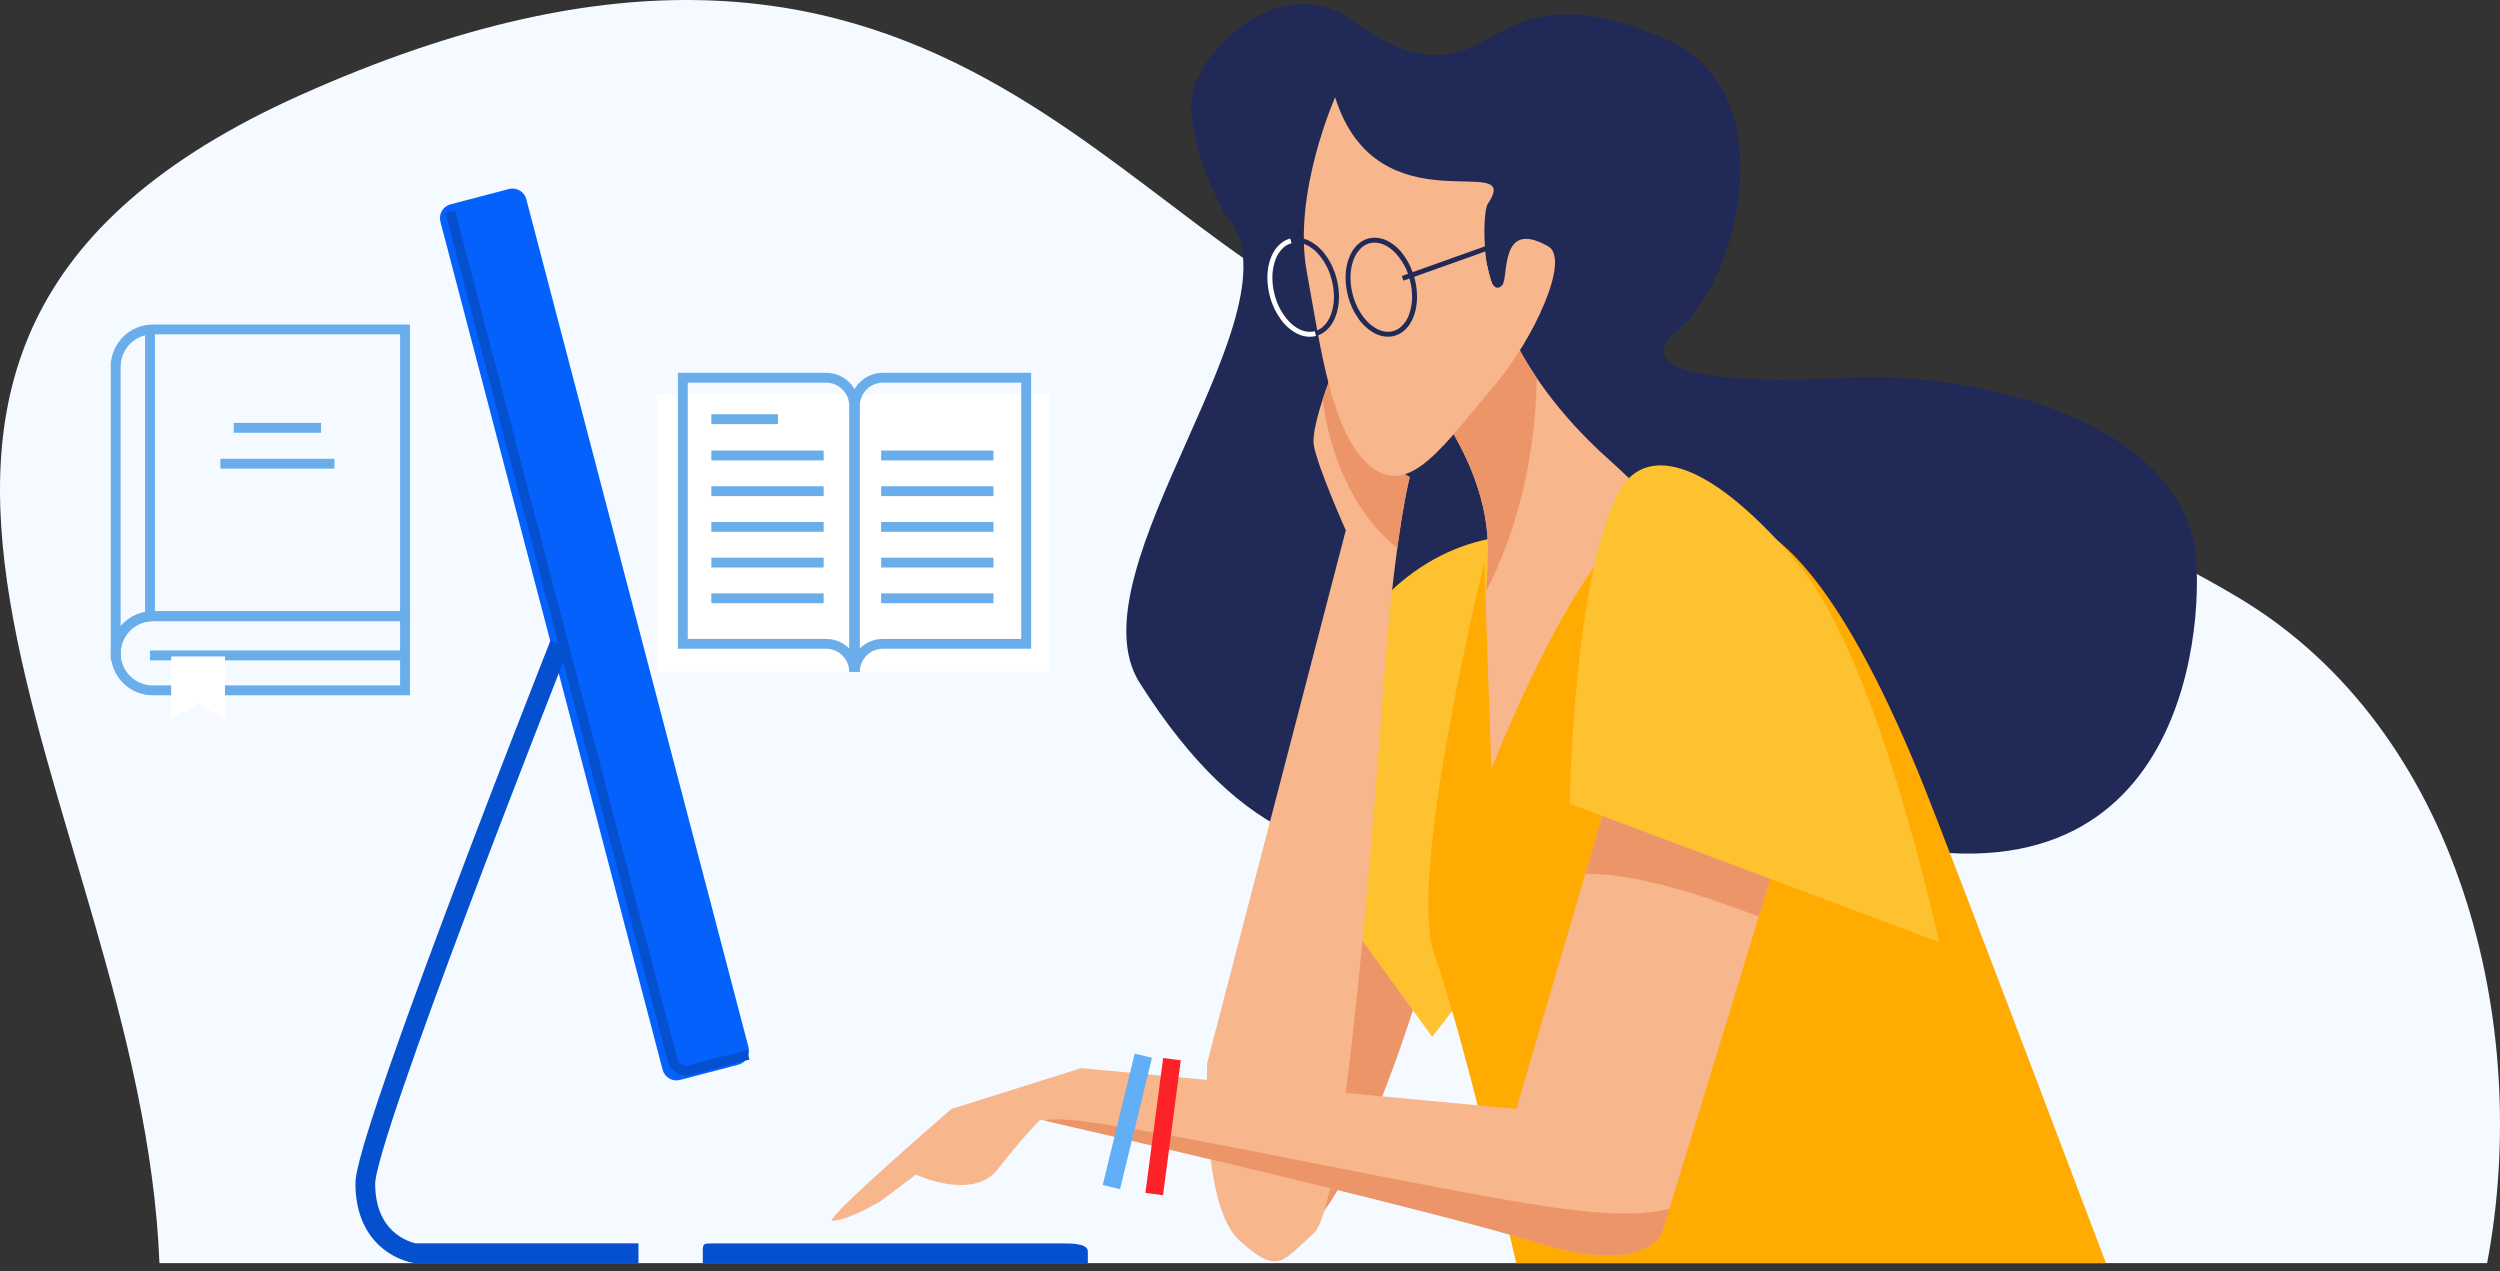 <svg width="291" height="148" viewBox="0 0 291 148" fill="none" xmlns="http://www.w3.org/2000/svg">
<rect x="0" y="0" width="291" height="148" fill="#333333" stroke="none"/>
<g clip-path="url(#clip0_313_2218)">
<path d="M34.968 11.067C109.733 -22.445 130.283 29.976 162.359 39.193C186.343 46.084 228.615 50.39 260.699 69.651C286.264 84.999 294.802 119.112 289.498 147.041H18.561C16.457 93.113 -31.19 40.72 34.968 11.067Z" fill="#F4FAFF"/>
<path d="M47.142 38.351V37.777H17.784C16.503 37.776 15.273 38.279 14.36 39.177C13.447 40.072 12.922 41.288 12.897 42.565L13.472 42.578V42.004H12.893V76.861H14.087L14.053 76.255C14.053 76.16 14.042 76.093 14.042 76.043C14.042 75.552 14.138 75.065 14.326 74.612C14.514 74.158 14.79 73.746 15.138 73.399C15.485 73.051 15.897 72.774 16.352 72.586C16.806 72.398 17.293 72.302 17.784 72.302H47.722V37.773H47.148V38.347H46.572V71.155H17.784C17.142 71.154 16.506 71.28 15.912 71.526C15.319 71.771 14.78 72.132 14.326 72.586C13.871 73.04 13.511 73.579 13.265 74.172C13.019 74.765 12.892 75.401 12.893 76.043C12.893 76.16 12.902 76.251 12.905 76.319L13.479 76.286V75.713H13.467V76.286H14.042V42.578H13.467V43.151H14.034L14.046 42.588C14.065 41.611 14.466 40.68 15.165 39.995C15.862 39.306 16.804 38.92 17.784 38.92H47.148V38.345L47.142 38.351Z" fill="#69AEEB"/>
<path d="M47.142 71.729V71.155H17.784C17.142 71.154 16.506 71.28 15.912 71.526C15.319 71.771 14.78 72.132 14.326 72.586C13.871 73.04 13.511 73.579 13.265 74.172C13.019 74.765 12.892 75.401 12.893 76.043C12.892 76.685 13.018 77.321 13.264 77.914C13.51 78.508 13.871 79.046 14.326 79.5C14.78 79.954 15.319 80.315 15.912 80.56C16.506 80.806 17.142 80.933 17.784 80.932H47.722V71.155H47.148V71.729H46.572V79.784H17.784C17.293 79.784 16.806 79.688 16.352 79.5C15.897 79.312 15.485 79.035 15.138 78.687C14.79 78.34 14.514 77.928 14.326 77.474C14.138 77.021 14.042 76.534 14.042 76.043C14.042 75.552 14.138 75.065 14.326 74.612C14.514 74.158 14.79 73.746 15.138 73.399C15.485 73.051 15.897 72.774 16.352 72.586C16.806 72.398 17.293 72.302 17.784 72.303H47.148V71.729H47.142Z" fill="#69AEEB"/>
<path d="M17.458 76.863H47.142V75.714H17.458" fill="#69AEEB"/>
<path d="M18.033 71.462V38.767H16.883V71.462" fill="#69AEEB"/>
<path d="M25.654 54.551H38.929V53.403H25.654" fill="#69AEEB"/>
<path d="M27.211 50.374H37.373V49.227H27.211" fill="#69AEEB"/>
<path d="M26.189 83.82L23.056 81.835L19.926 83.82V76.415H23.056H26.189V83.82Z" fill="white"/>
<path d="M122.211 45.91H76.447V78.193H122.211V45.91Z" fill="white"/>
<path d="M96.158 43.968V43.394H78.906V75.516H96.158C96.511 75.516 96.861 75.585 97.187 75.719C97.513 75.854 97.81 76.052 98.059 76.302C98.309 76.551 98.508 76.847 98.643 77.173C98.778 77.499 98.848 77.849 98.847 78.202H99.995V47.229C99.996 46.725 99.897 46.226 99.704 45.761C99.511 45.296 99.228 44.873 98.871 44.518C98.515 44.161 98.092 43.878 97.627 43.685C97.161 43.493 96.662 43.394 96.158 43.394V44.543C96.511 44.542 96.861 44.611 97.187 44.746C97.513 44.881 97.81 45.079 98.059 45.329C98.309 45.578 98.508 45.874 98.643 46.2C98.778 46.526 98.847 46.876 98.847 47.229V78.202H99.995C99.996 77.698 99.897 77.2 99.704 76.734C99.511 76.269 99.228 75.846 98.871 75.491C98.515 75.134 98.092 74.852 97.627 74.659C97.161 74.466 96.662 74.367 96.158 74.368H80.056V44.541H96.158V43.968Z" fill="#69AEEB"/>
<path d="M102.773 43.968V44.543H118.874V74.37H102.773C102.269 74.37 101.77 74.469 101.304 74.661C100.839 74.854 100.416 75.137 100.06 75.493C99.703 75.849 99.42 76.272 99.227 76.737C99.034 77.202 98.935 77.701 98.936 78.205H100.085V47.229C100.085 46.517 100.368 45.833 100.872 45.329C101.121 45.079 101.418 44.881 101.744 44.746C102.07 44.612 102.42 44.542 102.773 44.543V43.394C102.269 43.394 101.77 43.493 101.304 43.685C100.839 43.878 100.416 44.161 100.06 44.518C99.703 44.873 99.42 45.296 99.227 45.761C99.034 46.227 98.935 46.725 98.936 47.229V78.202H100.085C100.085 77.849 100.154 77.5 100.289 77.174C100.424 76.848 100.622 76.552 100.872 76.302C101.121 76.052 101.418 75.854 101.744 75.72C102.07 75.585 102.42 75.516 102.773 75.516H120.024V43.394H102.773V43.968Z" fill="#69AEEB"/>
<path d="M82.799 49.369H90.561V48.221H82.799" fill="#69AEEB"/>
<path d="M82.799 53.591H95.873V52.443H82.799" fill="#69AEEB"/>
<path d="M82.799 57.746H95.873V56.599H82.799" fill="#69AEEB"/>
<path d="M82.799 61.903H95.873V60.755H82.799" fill="#69AEEB"/>
<path d="M82.799 66.059H95.873V64.912H82.799" fill="#69AEEB"/>
<path d="M82.799 70.215H95.873V69.067H82.799" fill="#69AEEB"/>
<path d="M102.565 53.591H115.639V52.443H102.565" fill="#69AEEB"/>
<path d="M102.565 57.746H115.639V56.599H102.565" fill="#69AEEB"/>
<path d="M102.565 61.903H115.639V60.755H102.565" fill="#69AEEB"/>
<path d="M102.565 66.059H115.639V64.912H102.565" fill="#69AEEB"/>
<path d="M102.565 70.215H115.639V69.067H102.565" fill="#69AEEB"/>
<path d="M165.746 113.382C165.746 113.382 157.063 144.371 148.38 145.61C139.697 146.849 152.1 99.746 153.341 95.201C154.582 90.656 165.746 113.382 165.746 113.382Z" fill="#EC9568"/>
<path d="M142.59 24.959C142.59 24.959 136.809 14.63 139.283 9.26C141.757 3.89 150.034 -3.131 157.886 2.647C165.738 8.424 169.877 6.366 173.598 4.299C177.32 2.233 182.579 -0.599 194.272 4.713C207.918 10.911 202.128 32.81 195.513 38.181C188.898 43.553 200.891 44.792 214.947 43.959C229.003 43.126 252.987 48.504 255.469 63.792C256.611 70.833 255.469 107.593 217.015 97.673C178.561 87.754 157.063 117.925 132.668 79.499C124.329 66.367 152.515 35.295 142.59 24.959Z" fill="#212957"/>
<path d="M180.632 62.56C180.632 62.56 171.534 60.494 162.851 67.935C154.168 75.375 149.068 96.444 149.068 96.444L166.71 120.684L184.766 97.27C184.766 97.27 196.34 60.494 180.632 62.56Z" fill="#FEC12F"/>
<path d="M155.822 41.488C155.822 41.488 152.515 49.338 152.927 51.817C153.34 54.296 156.649 61.734 156.649 61.734L140.524 123.711C140.524 123.711 139.696 140.237 144.244 144.371C148.793 148.505 149.207 146.849 152.927 143.545C156.648 140.241 159.958 93.968 161.198 77.845C162.437 61.722 164.092 55.533 164.092 55.533C164.092 55.533 159.958 53.053 158.303 52.227C156.648 51.401 156.236 42.727 155.822 41.488Z" fill="#F7B68B"/>
<path d="M161.198 40.662C162.439 41.488 173.602 52.23 173.188 64.626C172.774 77.021 171.949 77.021 172.361 81.151C172.774 85.281 171.122 98.091 180.632 105.115C183.313 107.096 187.247 84.457 190.968 72.887C193.754 64.224 199.239 64.21 187.247 53.467C175.255 42.724 173.188 32.395 172.361 27.023C171.534 21.652 161.198 40.662 161.198 40.662Z" fill="#F7B68B"/>
<path d="M197.998 61.32C197.998 61.32 208.114 51.977 224.047 91.78C227.355 100.044 245.135 147.032 245.135 147.032H176.497C176.497 147.032 170.295 120.295 166.987 111.2C163.68 102.105 172.769 65.532 172.769 65.532L173.596 89.526C173.596 89.526 189.315 48.788 197.998 61.32Z" fill="#FFAB01"/>
<path d="M208.749 93.548L193.449 143.545C193.449 143.545 191.383 148.503 179.391 144.784C165.273 140.408 121.09 130.322 121.09 130.322C121.09 130.322 119.022 132.388 116.127 136.107C113.232 139.826 106.617 136.726 106.617 136.726L102.483 139.826C102.483 139.826 98.667 142.098 96.9 142.098C95.66 142.098 110.749 129.083 110.749 129.083L125.84 124.331L176.493 129.083L189.725 84.045L208.749 93.548Z" fill="#F7B68B"/>
<path d="M77.131 124.526C77.243 124.949 77.518 125.311 77.896 125.532C78.274 125.753 78.724 125.815 79.148 125.705L85.947 123.926C86.371 123.815 86.734 123.541 86.955 123.163C87.177 122.785 87.239 122.335 87.129 121.911L61.26 23.183C61.149 22.759 60.874 22.397 60.496 22.176C60.118 21.954 59.667 21.892 59.243 22.002L52.444 23.782C52.234 23.837 52.037 23.933 51.864 24.064C51.691 24.195 51.545 24.358 51.435 24.545C51.325 24.733 51.254 24.939 51.224 25.154C51.194 25.369 51.207 25.588 51.262 25.798L77.131 124.526Z" fill="#0561FC"/>
<path d="M52.967 24.503L78.836 123.232C78.897 123.465 79.034 123.67 79.226 123.816C79.414 123.959 79.643 124.037 79.879 124.038C79.97 124.037 80.061 124.025 80.148 124.002L86.949 122.223L87.24 123.334L80.44 125.113C80.255 125.161 80.065 125.186 79.874 125.185C79.388 125.184 78.916 125.024 78.529 124.73C78.132 124.429 77.848 124.003 77.723 123.521L51.854 24.791L52.967 24.503Z" fill="#0450CF"/>
<path d="M66.212 75.395C66.212 75.395 66.189 75.451 66.148 75.558C65.485 77.236 59.847 91.546 54.377 106.09C51.643 113.365 48.95 120.7 46.945 126.539C45.943 129.458 45.112 132.004 44.538 133.969C44.25 134.952 44.027 135.789 43.879 136.443C43.807 136.769 43.752 137.05 43.717 137.275C43.69 137.429 43.674 137.584 43.669 137.741C43.669 139.409 43.998 140.643 44.457 141.578C44.759 142.201 45.169 142.766 45.667 143.247C46.231 143.782 46.892 144.203 47.616 144.487C47.832 144.573 48.054 144.645 48.28 144.703L48.451 144.742H48.486L48.418 145.159L48.483 144.741L48.416 145.157L48.48 144.739L48.361 145.512L48.478 144.739L48.358 145.512L48.475 144.739L48.306 145.852L48.471 144.739L48.301 145.852L48.467 144.739L48.299 145.875V144.727H74.318V147.023H48.214L48.129 147.011C47.746 146.945 47.37 146.843 47.005 146.708C46.416 146.497 45.852 146.22 45.323 145.884C44.812 145.558 44.338 145.176 43.91 144.746C43.134 143.951 42.526 143.009 42.121 141.974C41.654 140.811 41.373 139.408 41.373 137.745C41.378 137.461 41.404 137.178 41.452 136.898C41.546 136.305 41.721 135.578 41.95 134.7C42.388 133.058 43.059 130.905 43.902 128.375C45.381 123.949 47.371 118.379 49.538 112.506C56.038 94.891 64.076 74.56 64.077 74.556L66.212 75.395Z" fill="#0450CF"/>
<path d="M81.806 147.032V145.656C81.806 144.742 81.928 144.735 82.841 144.735H123.778C124.69 144.735 126.624 144.735 126.624 145.656V147.032H81.806Z" fill="#0450CF"/>
<path d="M172.361 27.026C172.939 30.788 174.129 36.968 178.89 44.016C178.701 53.398 176.532 61.985 173.016 68.738C173.078 67.54 173.137 66.178 173.188 64.621C173.602 52.226 162.439 41.484 161.198 40.657C161.198 40.661 171.534 21.655 172.361 27.026Z" fill="#EC9568"/>
<path d="M153.95 46.533C154.791 43.939 155.822 41.488 155.822 41.488C156.236 42.727 156.649 51.403 158.303 52.23C159.957 53.056 164.092 55.536 164.092 55.536C164.092 55.536 163.439 57.986 162.646 63.8C158.215 60.349 154.949 54.047 153.95 46.533Z" fill="#EC9568"/>
<path d="M155.409 11.325C155.409 11.325 150.447 22.477 152.1 31.571C153.754 40.666 154.995 50.578 159.544 54.296C164.092 58.014 168.149 51.718 174.015 44.793C178.564 39.419 182.807 30.156 180.217 28.68C174.436 25.373 175.67 32.397 174.839 33.224C172.773 35.29 172.359 24.959 173.185 23.721C177.454 17.325 160.371 27.026 155.409 11.325Z" fill="#F7B68B"/>
<path d="M148.09 34.379L148.367 34.305C148.657 35.479 149.243 36.56 150.067 37.445C150.407 37.802 150.804 38.099 151.243 38.322C151.62 38.516 152.038 38.62 152.462 38.626C152.656 38.626 152.85 38.601 153.038 38.552C153.373 38.462 153.685 38.297 153.949 38.071C154.388 37.679 154.721 37.182 154.916 36.627C155.159 35.957 155.279 35.249 155.271 34.536C155.266 33.869 155.176 33.205 155.002 32.561C154.715 31.389 154.135 30.308 153.315 29.421C152.975 29.064 152.578 28.768 152.139 28.544C151.762 28.351 151.344 28.247 150.92 28.24C150.726 28.24 150.532 28.265 150.344 28.314C150.008 28.404 149.697 28.568 149.433 28.795C148.993 29.187 148.661 29.684 148.466 30.24C148.223 30.909 148.103 31.617 148.111 32.329C148.113 32.996 148.201 33.66 148.373 34.305L148.096 34.379L147.818 34.452C147.633 33.759 147.538 33.046 147.536 32.329C147.536 31.22 147.775 30.201 148.225 29.392C148.44 29 148.723 28.649 149.062 28.357C149.391 28.075 149.779 27.871 150.198 27.759C150.433 27.697 150.676 27.666 150.92 27.667C151.434 27.672 151.941 27.796 152.399 28.029C153.162 28.43 153.819 29.007 154.315 29.712C154.899 30.525 155.327 31.44 155.576 32.409C155.761 33.102 155.855 33.815 155.857 34.531C155.857 35.641 155.618 36.659 155.167 37.468C154.954 37.861 154.671 38.212 154.332 38.504C154.003 38.785 153.615 38.99 153.196 39.102C152.961 39.164 152.718 39.195 152.474 39.194C151.96 39.19 151.453 39.065 150.995 38.832C150.231 38.432 149.574 37.855 149.079 37.15C148.495 36.336 148.067 35.421 147.818 34.452L148.09 34.379Z" fill="#212957"/>
<path d="M150.338 28.309C150.002 28.399 149.69 28.563 149.426 28.79C148.987 29.182 148.654 29.679 148.459 30.234C148.216 30.904 148.096 31.611 148.104 32.324C148.106 32.991 148.195 33.655 148.367 34.3C148.656 35.476 149.242 36.559 150.067 37.445C150.407 37.802 150.804 38.099 151.243 38.322C151.62 38.516 152.038 38.62 152.462 38.626C152.656 38.626 152.85 38.602 153.038 38.552L153.184 39.107C152.948 39.169 152.706 39.2 152.462 39.2C151.948 39.195 151.441 39.071 150.983 38.837C150.219 38.437 149.562 37.86 149.067 37.155C148.483 36.342 148.055 35.427 147.806 34.457C147.621 33.764 147.526 33.051 147.524 32.334C147.524 31.226 147.763 30.206 148.213 29.397C148.428 29.005 148.711 28.655 149.05 28.363C149.379 28.081 149.767 27.876 150.186 27.765L150.338 28.309Z" fill="white"/>
<path d="M157.185 34.379L157.464 34.305C157.803 35.59 158.422 36.681 159.163 37.44C159.503 37.796 159.901 38.093 160.34 38.317C160.717 38.511 161.134 38.614 161.558 38.621C161.753 38.621 161.946 38.596 162.135 38.547C162.471 38.456 162.782 38.292 163.046 38.066C163.485 37.673 163.818 37.177 164.013 36.621C164.255 35.951 164.375 35.243 164.368 34.531C164.364 33.864 164.273 33.2 164.099 32.556C163.809 31.384 163.224 30.305 162.4 29.421C162.06 29.065 161.662 28.768 161.223 28.544C160.845 28.35 160.428 28.246 160.004 28.24C159.809 28.24 159.616 28.265 159.428 28.314C159.092 28.404 158.781 28.569 158.518 28.795C158.079 29.188 157.746 29.684 157.55 30.24C157.307 30.909 157.188 31.617 157.196 32.329C157.2 32.996 157.291 33.661 157.465 34.305L157.187 34.379L156.91 34.452C156.725 33.759 156.63 33.046 156.627 32.329C156.627 31.219 156.867 30.201 157.317 29.392C157.532 29 157.815 28.649 158.154 28.357C158.482 28.076 158.87 27.871 159.288 27.759C159.524 27.697 159.767 27.666 160.01 27.667C160.525 27.672 161.031 27.796 161.489 28.029C162.251 28.43 162.905 29.007 163.399 29.712C163.983 30.525 164.411 31.44 164.661 32.409C164.846 33.102 164.94 33.815 164.942 34.531C164.942 35.641 164.703 36.659 164.252 37.468C164.039 37.861 163.756 38.212 163.417 38.504C163.088 38.785 162.7 38.99 162.281 39.102C162.045 39.164 161.802 39.195 161.558 39.194C161.043 39.189 160.537 39.065 160.079 38.832C159.316 38.431 158.659 37.855 158.164 37.15C157.58 36.336 157.152 35.421 156.903 34.452L157.185 34.379Z" fill="#212957"/>
<path d="M163.169 32.127L174.745 27.996L174.939 28.536L163.361 32.667" fill="#212957"/>
<path d="M170.006 138.705C181.077 140.761 188.882 142.032 194.311 140.721L193.449 143.542C193.449 143.542 191.383 148.5 179.391 144.781C166.214 140.695 126.819 131.632 121.654 130.449C124.038 129.232 149.895 134.974 170.006 138.705Z" fill="#EC9568"/>
<path d="M132.08 122.64L128.359 137.927L130.369 138.415L134.089 123.128L132.08 122.64Z" fill="#61AFF6"/>
<path d="M135.392 123.151L133.326 138.852L135.376 139.122L137.442 123.42L135.392 123.151Z" fill="#FD2227"/>
<path d="M204.725 106.699C198.718 104.364 190.307 101.594 184.536 101.719L188.262 89.034L208.062 95.791L204.725 106.699Z" fill="#EC9568"/>
<path d="M225.702 109.663L182.7 93.548C182.7 93.548 183.112 67.106 188.481 57.189C191.224 52.129 198.132 52.523 209.155 65.452C218.671 76.609 225.702 109.663 225.702 109.663Z" fill="#FEC12F"/>
</g>
<defs>
<clipPath id="clip0_313_2218">
<rect width="291" height="147.032" fill="white"/>
</clipPath>
</defs>
</svg>
